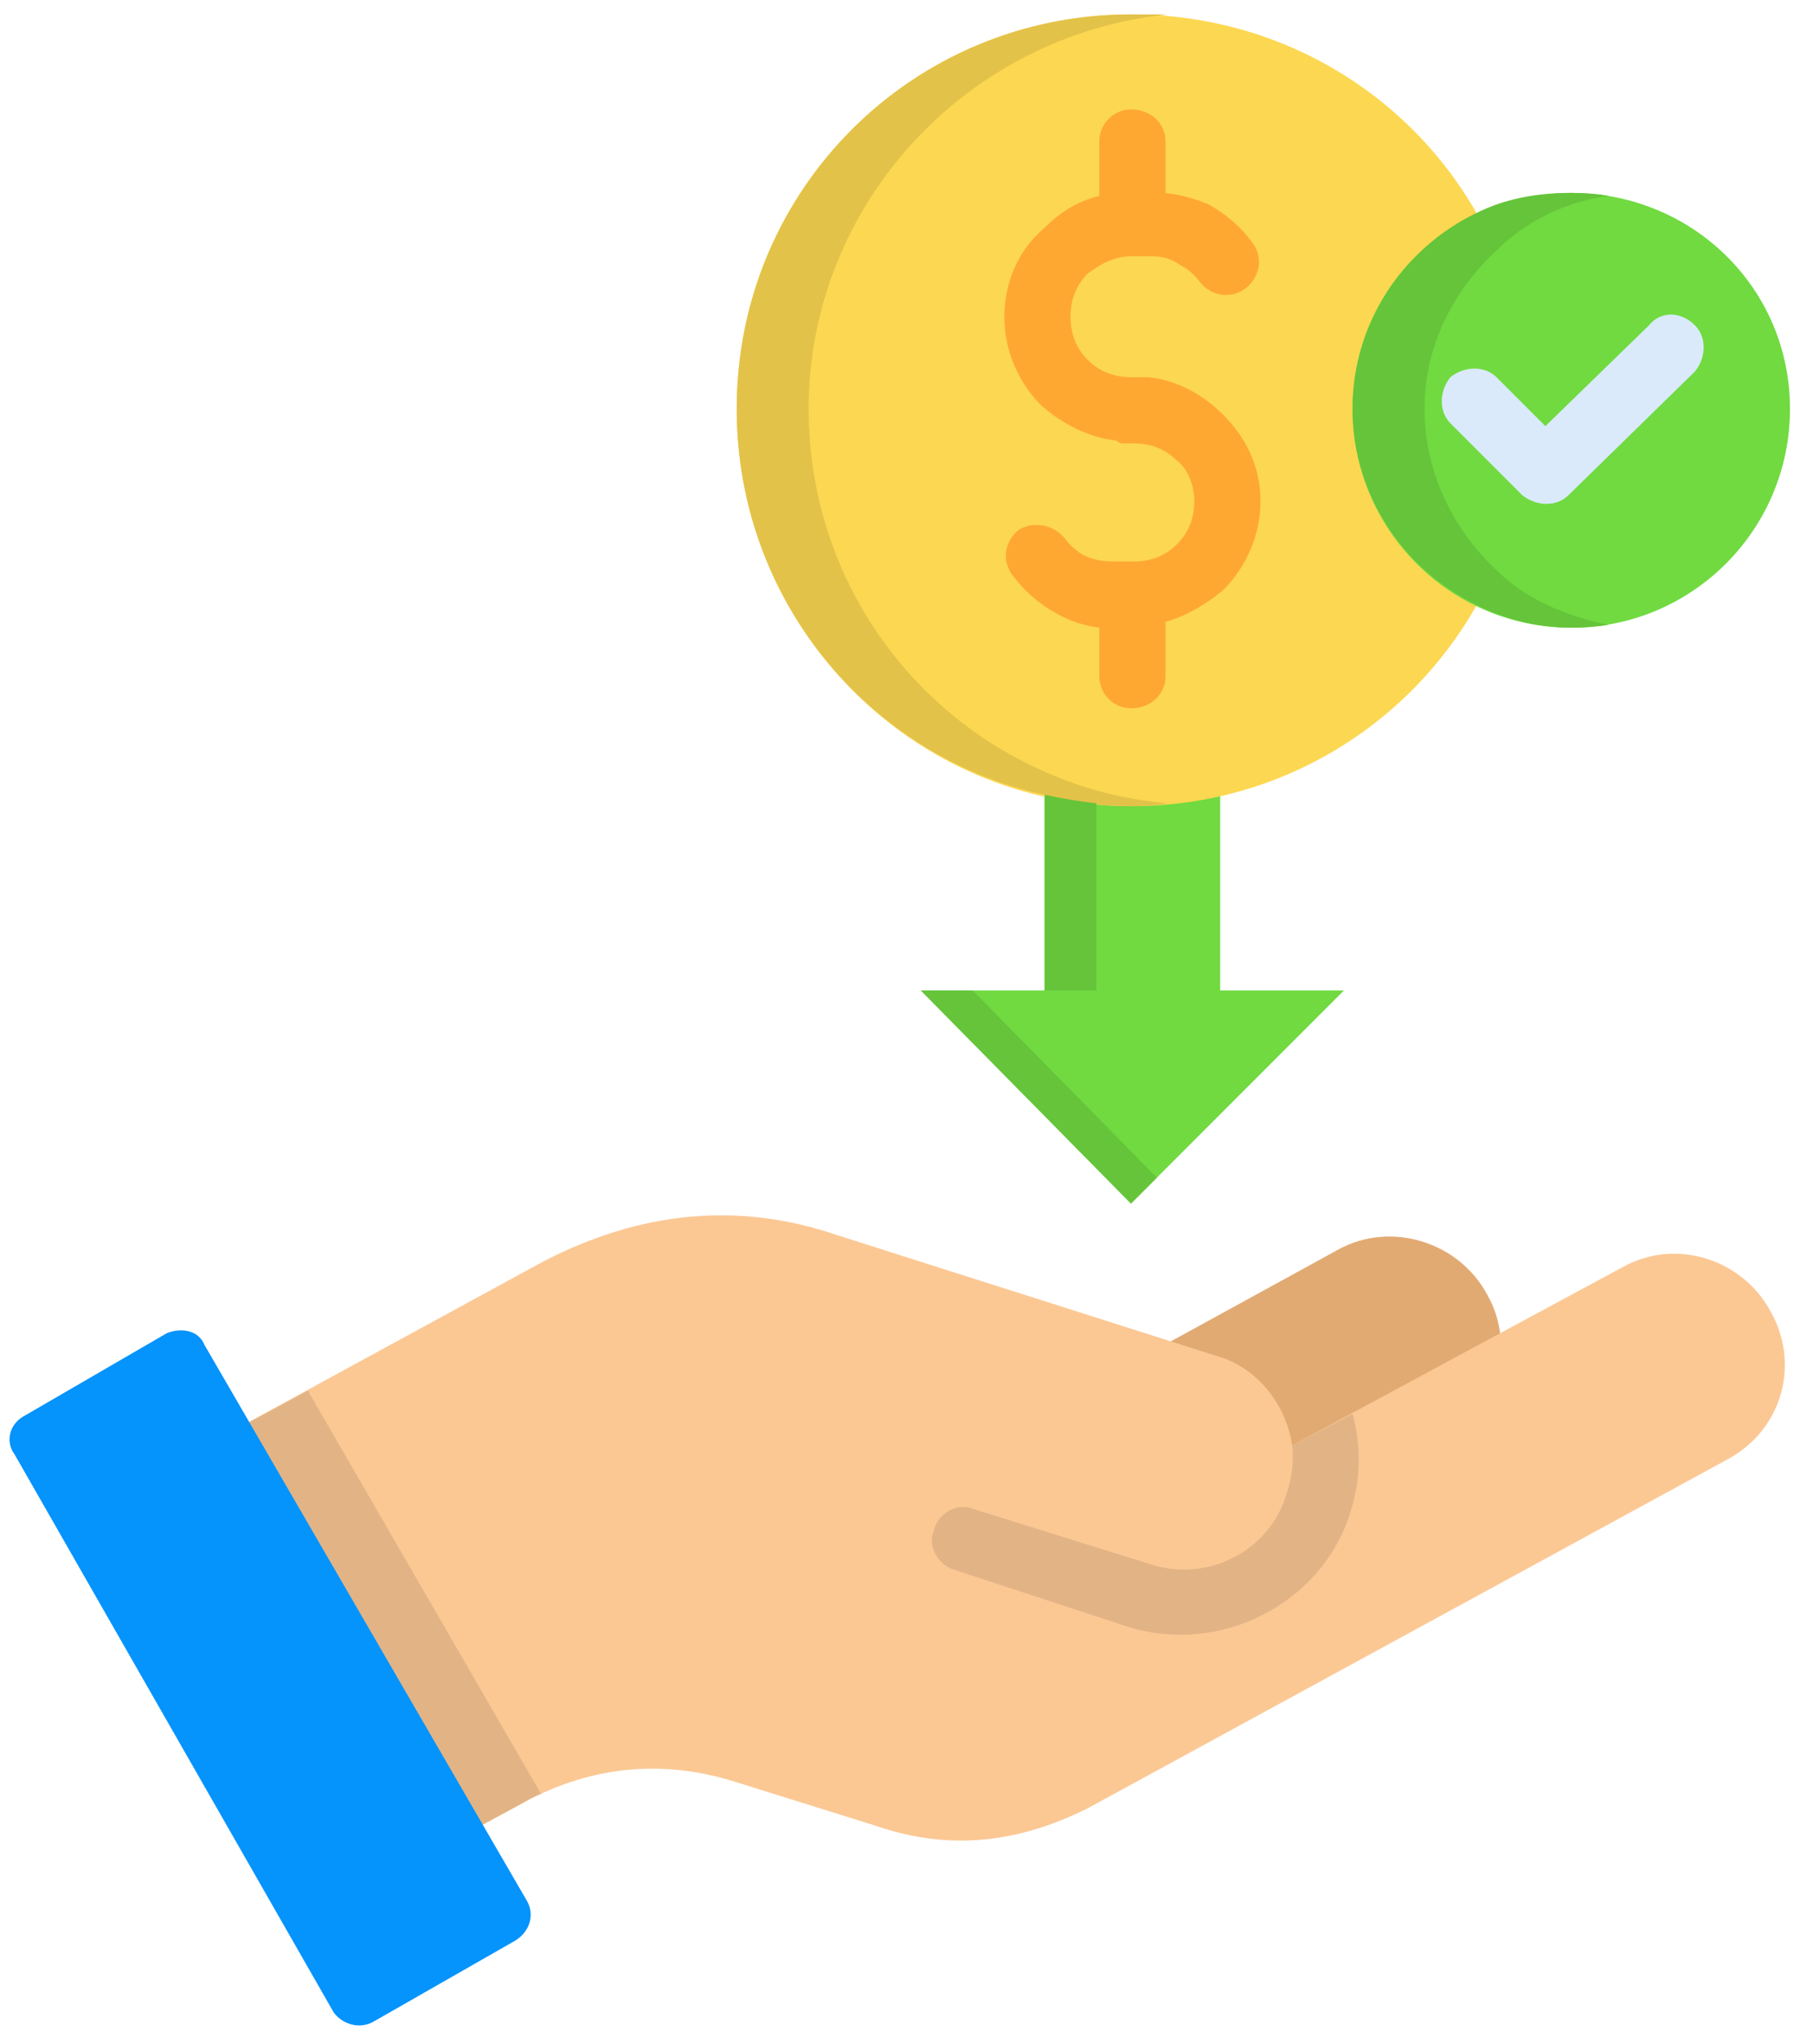 <svg version="1.2" xmlns="http://www.w3.org/2000/svg" viewBox="0 0 63 71" width="63" height="71"><style>.a{fill:#70da40}.b{fill:#e2aa73}.c{fill:#fbc894}.d{fill:#e2b485}.e{fill:#0593fc}.f{fill:#fcd751}.g{fill:#fea832}.h{fill:#daeafa}.i{fill:#e3c249}.j{fill:#65c43a}</style><path fill-rule="evenodd" class="a" d="m36.3 13.3h6.1v21.1h4.3l-7.4 7.4-7.3-7.4h4.3z"/><path fill-rule="evenodd" class="b" d="m39.5 55.9l10.6-5.8c1.9-1 2.6-3.3 1.6-5.1-1-1.9-3.4-2.6-5.2-1.6l-11.5 6.3z"/><path fill-rule="evenodd" class="c" d="m37.8 62.8l22.2-12.1c1.9-1 2.6-3.3 1.5-5.2-1-1.8-3.3-2.5-5.1-1.5l-11.5 6.2c-0.2-1.4-1.2-2.7-2.6-3.1q-6.6-2.1-13.2-4.2c-3.5-1.2-6.9-0.8-10.2 0.9l-13.4 7.3 7.7 14.2 5-2.7c2.4-1.3 4.9-1.5 7.4-0.7l4.8 1.5c2.6 0.9 5 0.6 7.4-0.6z"/><path fill-rule="evenodd" class="d" d="m10.7 48.3l-5.2 2.8 7.7 14.2 5-2.7q0.3-0.2 0.6-0.3z"/><path fill-rule="evenodd" class="e" d="m0.5 50.5l11.1 19.4c0.3 0.4 0.9 0.6 1.4 0.3l4.9-2.8c0.5-0.3 0.7-0.9 0.4-1.4l-11.2-19.3c-0.2-0.5-0.8-0.6-1.3-0.4l-5 2.9c-0.5 0.3-0.6 0.9-0.3 1.3z"/><path fill-rule="evenodd" class="d" d="m47 49.1c0.3 1.1 0.3 2.3-0.1 3.5-1 3.1-4.5 4.9-7.7 3.9l-6.1-2c-0.5-0.2-0.8-0.7-0.7-1.2l0.1-0.3c0.2-0.5 0.8-0.8 1.3-0.6l6.1 1.9c2 0.7 4.2-0.4 4.8-2.4q0.3-0.9 0.2-1.7z"/><path fill-rule="evenodd" class="f" d="m39.3 28c-7.6 0-13.7-6.2-13.7-13.8 0-7.6 6.1-13.7 13.7-13.7 7.7 0 13.8 6.1 13.8 13.7 0 7.6-6.1 13.8-13.8 13.8z"/><path class="g" d="m43.5 8.4c0.4 0.5 0.3 1.2-0.2 1.6-0.5 0.4-1.2 0.3-1.6-0.2q-0.3-0.4-0.7-0.6-0.4-0.3-1-0.3h-0.7c-0.6 0-1.1 0.3-1.5 0.6-0.4 0.4-0.6 0.9-0.6 1.5 0 0.6 0.2 1.1 0.6 1.5 0.4 0.4 0.9 0.6 1.5 0.6h0.1 0.3q0.1 0 0.2 0c1 0.1 1.9 0.6 2.6 1.3 0.8 0.8 1.3 1.8 1.3 3 0 1.2-0.5 2.3-1.3 3.1-0.6 0.5-1.3 0.9-2 1.1v1.9c0 0.6-0.5 1.1-1.2 1.1-0.6 0-1.1-0.5-1.1-1.1v-1.7q-0.8-0.1-1.5-0.5-0.9-0.5-1.5-1.3c-0.4-0.5-0.3-1.2 0.2-1.6 0.5-0.3 1.2-0.2 1.6 0.3q0.3 0.4 0.7 0.6 0.4 0.2 1 0.2h0.7c0.6 0 1.1-0.2 1.5-0.6 0.4-0.4 0.6-0.9 0.6-1.5 0-0.5-0.2-1.1-0.6-1.4-0.4-0.4-0.9-0.6-1.5-0.6h-0.1-0.3q-0.1 0-0.2-0.1c-1-0.1-1.9-0.6-2.6-1.2-0.8-0.8-1.3-1.9-1.3-3.1 0-1.2 0.5-2.3 1.3-3 0.6-0.6 1.2-1 2-1.2v-1.9c0-0.6 0.5-1.1 1.1-1.1 0.7 0 1.2 0.5 1.2 1.1v1.8q0.8 0.1 1.5 0.4 0.9 0.5 1.5 1.3z"/><path fill-rule="evenodd" class="a" d="m54.6 21.8c-4.2 0-7.6-3.4-7.6-7.6 0-4.2 3.4-7.5 7.6-7.5 4.2 0 7.6 3.3 7.6 7.5 0 4.2-3.4 7.6-7.6 7.6z"/><path class="h" d="m57.3 11.3c0.4-0.5 1.1-0.5 1.6 0 0.4 0.4 0.4 1.1 0 1.6l-4.4 4.3c-0.4 0.4-1.1 0.4-1.6 0l-2.5-2.5c-0.4-0.4-0.4-1.1 0-1.6 0.5-0.4 1.2-0.4 1.6 0l1.7 1.7z"/><path fill-rule="evenodd" class="i" d="m36.3 26.8c-4.8-2.1-8.2-6.9-8.2-12.6 0-7.1 5.5-13 12.5-13.7q-0.6 0-1.3 0c-7.6 0-13.7 6.1-13.7 13.7 0 6.6 4.6 12.1 10.7 13.4q1.5 0.4 3 0.4 0.7 0 1.3-0.1-2.3-0.2-4.3-1.1z"/><path fill-rule="evenodd" class="j" d="m47 14.2c0 3 1.8 5.6 4.3 6.8 1 0.5 2.1 0.8 3.3 0.8q0.7 0 1.3-0.1c-1.5-0.3-2.9-0.9-3.9-1.9-1.5-1.4-2.5-3.4-2.5-5.6 0-2.2 1-4.1 2.5-5.5 1-1 2.4-1.7 3.9-1.9q-0.6-0.1-1.3-0.1c-1.2 0-2.3 0.2-3.3 0.7-2.5 1.2-4.3 3.8-4.3 6.8z"/><path fill-rule="evenodd" class="j" d="m38.1 27.9q-0.9-0.1-1.8-0.3v6.8h1.8z"/><path fill-rule="evenodd" class="j" d="m40.2 40.9l-6.4-6.5h-1.8l7.3 7.4z"/></svg>